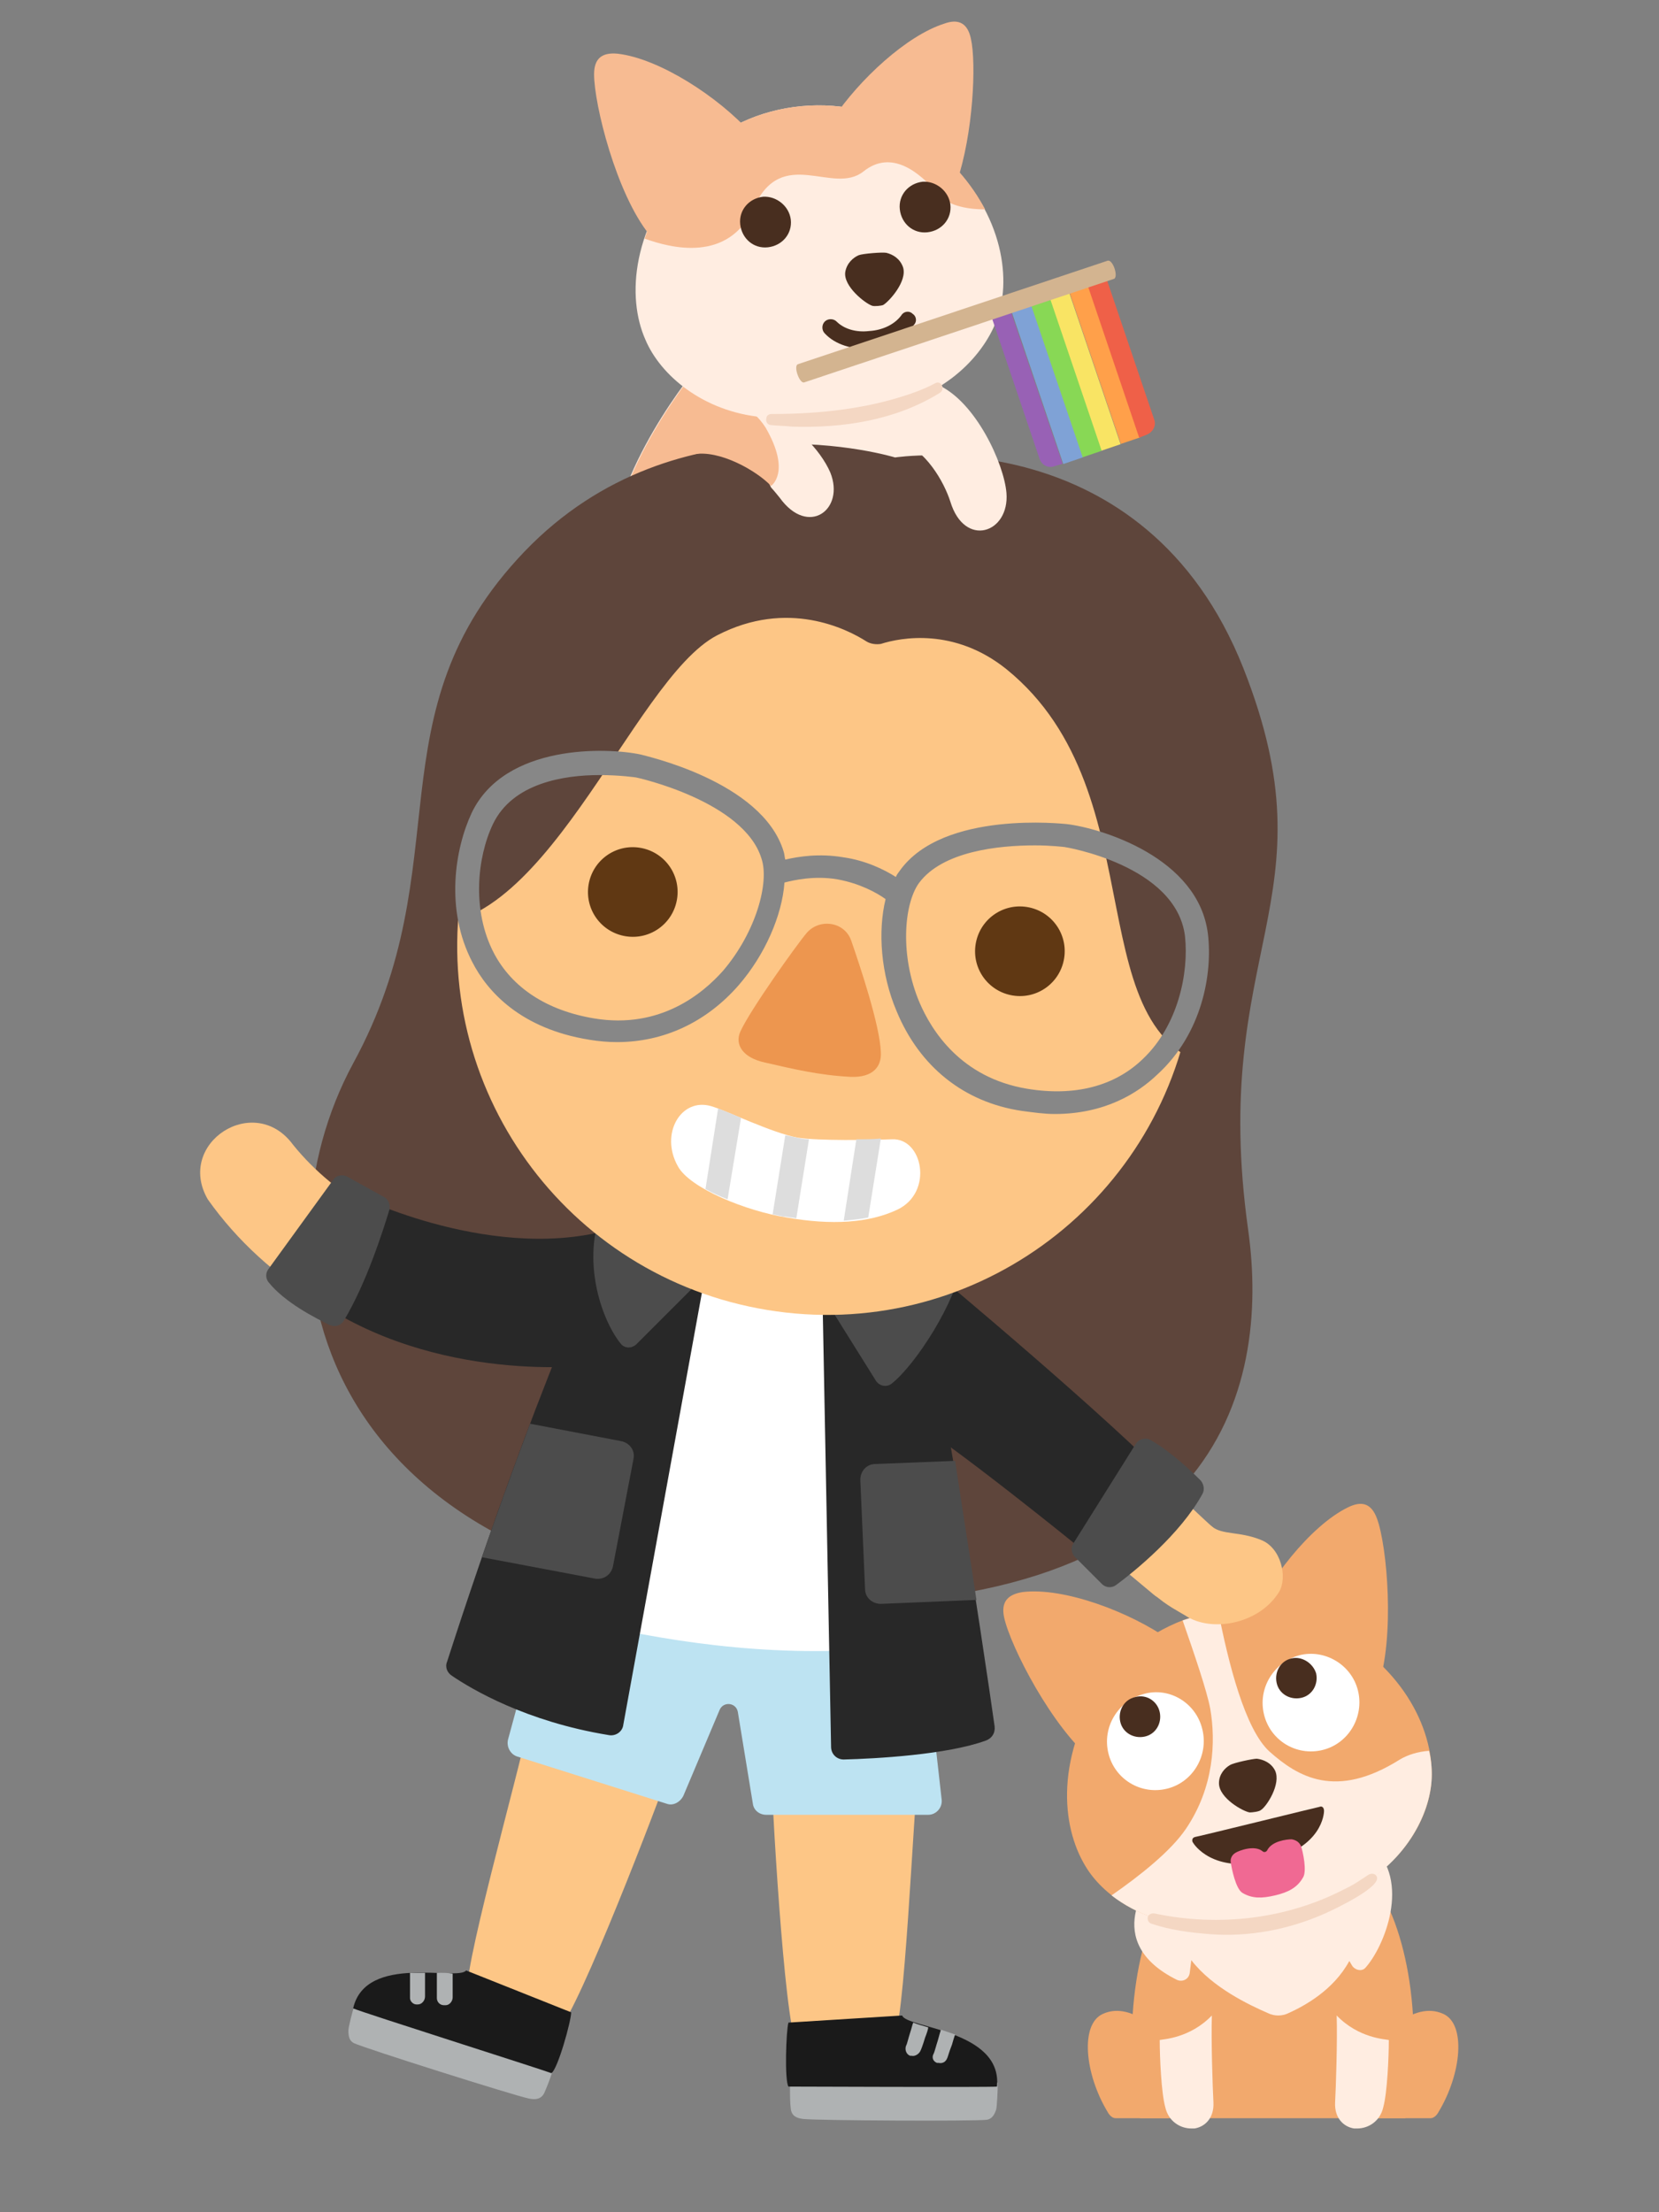 <?xml version="1.0" encoding="utf-8"?>
<!-- Generator: Adobe Illustrator 28.2.0, SVG Export Plug-In . SVG Version: 6.00 Build 0)  -->
<svg version="1.1" id="Sago_Mini_Kids" xmlns="http://www.w3.org/2000/svg" xmlns:xlink="http://www.w3.org/1999/xlink" x="0px"
	 y="0px" viewBox="0 0 210 280" style="enable-background:new 0 0 210 280;" xml:space="preserve">
<rect x="0" y="0" width="210" height="280" fill="#808080" stroke="none"/>
<style type="text/css">
	.st0{display:none;}
	.st1{display:inline;}
	.st2{fill:#B58D66;}
	.st3{fill:#847467;}
	.st4{fill:#1B6289;}
	.st5{fill:#FCBD8D;}
	.st6{fill:#009C74;}
	.st7{fill:url(#neck_00000033333201052495620550000015948181017904144023_);}
	.st8{fill:#603813;}
	.st9{fill:#E89069;}
	.st10{fill:#4D4D4D;}
	.st11{fill:#DBDBDB;}
	.st12{clip-path:url(#SVGID_00000008830734152475839380000005674420863562965633_);fill:#C1C1C1;}
	.st13{fill:#B3B3B3;}
	.st14{clip-path:url(#SVGID_00000002346536142612226370000009354555905015946396_);fill:#CCCCCC;}
	.st15{fill:#A0A0A0;}
	.st16{fill:#821512;}
	.st17{fill:#534741;}
	.st18{fill:#00A99D;}
	.st19{fill:#F7941E;}
	.st20{clip-path:url(#SVGID_00000129907926443375482930000010459049429811121820_);fill:#E5861F;}
	.st21{clip-path:url(#SVGID_00000023254500607085681310000016411495133954771586_);fill:#E5861F;}
	.st22{clip-path:url(#SVGID_00000090980292297070659050000002719133182004018061_);fill:#F7941E;}
	.st23{clip-path:url(#SVGID_00000033350774104090456070000003831492599964892314_);fill:#603813;}
	.st24{clip-path:url(#SVGID_00000087399024386947089060000008235891651856894341_);fill:#603813;}
	
		.st25{clip-path:url(#SVGID_00000006701651073663353640000008323324993161111743_);fill:url(#SVGID_00000031177460641177311680000015476748346561879213_);}
	.st26{clip-path:url(#SVGID_00000170964615190331995950000018320763659037303192_);fill:#FCBD8D;}
	.st27{fill:#FCBF8E;}
	.st28{fill-rule:evenodd;clip-rule:evenodd;fill:#F2A96D;}
	.st29{fill:#FFEDE1;}
	.st30{fill:#482E1F;}
	.st31{fill-rule:evenodd;clip-rule:evenodd;fill:#F06993;}
	.st32{fill-rule:evenodd;clip-rule:evenodd;fill:#482E1F;}
	.st33{fill:#FFFFFF;}
	.st34{fill:#F4D7C3;}
	.st35{fill-rule:evenodd;clip-rule:evenodd;fill:#FFEDE1;}
	.st36{fill-rule:evenodd;clip-rule:evenodd;fill:#F7BB92;}
	.st37{fill:#5E453B;}
	.st38{fill:#FDC686;}
	.st39{fill:#AFB2B3;}
	.st40{fill:#1A1A1A;}
	.st41{fill:#BDE3F2;}
	.st42{fill:#282828;}
	.st43{fill:#4C4C4C;}
	.st44{fill:#DDDDDD;}
	.st45{fill:#ED964F;}
	.st46{fill:#878787;}
	.st47{fill:#F7BB92;}
	.st48{fill:#FFA04A;}
	.st49{fill:#F9E464;}
	.st50{fill:#88D855;}
	.st51{fill:#EF6048;}
	.st52{fill:#7FA2D6;}
	.st53{fill:#9861B5;}
	.st54{fill:#D3B490;}
</style>
<g id="Minsoo">
</g>
<g id="Danielle" class="st0">
	<g class="st1">
		<path id="back_hair_1_" class="st2" d="M143.7,102.1c-2-24.5-17.7-57.9-59.8-57.4c-43.3,0.5-59.5,40.2-61,57.8
			c-0.6,7.4,3.2,17.6,4.3,29.2c1,10.2-12.3,25.7-11.1,34.5c1.3,9.7,3.2,13.5,3.2,16c0,7.3-3.4,19-5.7,21.3c-1,1,0.9,1.3,3,2.7
			c6.5,4.2,10.7,0.7,16.1,0.2c5.5-0.5,8.6,5,17,4s9.5-4.7,12.9-5.2c2-0.3,25.1,6.7,35.7,1.2c4.6-2.4,13,3.3,18.7,3.7
			c5.5,0.3,8.8-3.2,13.7-4.3c4.3-1,10.4,4,20-0.3c2.3-1,2.7-1.2,1.5-2.2c-3-2.3-7.7-4.7-7.5-14.5c0.1-2.7,2.7-14.3,3-24.3
			c0.3-9.6-9.3-20.5-8.2-31.7C140.7,121.7,144.2,108.5,143.7,102.1z"/>
		<g>
			<path class="st3" d="M103.1,259.2c2.5,0.8,6.9,2,9,2.9c2.3,1,3.1,7.1,0.2,7.7c-2.5,0.6-19.4-0.1-20.7-0.5s-2.2-0.9-2.4-2.9
				c-0.2-1.5-0.1-5.9-0.1-6.6C89,259.8,102.4,259,103.1,259.2z"/>
			<path class="st3" d="M63,259.2c-2.5,0.8-6.9,2-9,2.9c-2.3,1-3.1,7.1-0.2,7.7c2.5,0.6,19.4-0.1,20.7-0.5s2.2-0.9,2.4-2.9
				c0.2-1.5,0.1-5.9,0.1-6.6C77.1,259.8,63.7,259,63,259.2z"/>
			<path class="st4" d="M57.2,211.4c0,1.9,3.4,41.3,4.6,47.9c4.4,2,14,0.8,15.5,0.5c1-6.8,2.2-32.2,2.2-32.2l7.8,0.2
				c0,0,0.7,29.8,1.7,32.5c6.3,1.1,13.2,0.6,15.3-0.5c2-10.6,5.1-41.4,5.3-48L57.2,211.4z"/>
		</g>
		<path class="st5" d="M62,178.5c-5.2,2.8-14,7.5-16.8,9.5c-1.8,1.2-2.3,3.3-1.2,5c2.2,3.8,4.2,6.2,6.5,9.2c1.3,1.7,3.5,3.8,4.2,7
			c1,4.2-3.5,6.5-7.2,7.5c-1.9,0.5-6-0.2-5.5-5.2c0.1-1-10.4-14.1-12.5-19.2c-2.5-6-0.2-11.2,3.2-14.2c3-2.5,27-16.2,31-16.5
			C63.3,167.5,62.5,175,62,178.5z"/>
		<path class="st5" d="M104.9,162.1c7,8,17.5,17,21,19.5c2.9,2.1,3.7,1.2,4.5-1.5c1-3.7,2.6-10.7,4.8-13.4
			c3.7-4.5,12.8-5.1,15.8-3.6c2.2,1.1,2.8,6.1,1.3,8.3c-1.8,2.8-6.5,2.7-8,4.7s-0.3,19-13.5,21c-10.9,1.6-19.5-7.5-23.7-12.8
			C106.1,177.4,105.4,166.9,104.9,162.1z"/>
		<path id="shirt_2_" class="st6" d="M83.2,158.9c-3,0-18.6,0.7-23.3,3.4c-0.2,3.2-5.9,47.3-5.9,49.8s0.5,4.2,2.2,4.4
			c3.9,0.6,48.9,0.7,54,0c1.5-0.2,2.2-1,2.2-3.9c0-2.5-6.2-46.6-6.7-50.3C100.6,160.1,86.9,158.9,83.2,158.9z"/>
		
			<linearGradient id="neck_00000039851660929008430130000013098171182986053021_" gradientUnits="userSpaceOnUse" x1="83.091" y1="106.27" x2="83.513" y2="124.415" gradientTransform="matrix(1 0 0 -1 0 282)">
			<stop  offset="0" style="stop-color:#FCBD8D"/>
			<stop  offset="0.264" style="stop-color:#FABB8A"/>
			<stop  offset="0.458" style="stop-color:#F3B381"/>
			<stop  offset="0.63" style="stop-color:#E7A771"/>
			<stop  offset="0.79" style="stop-color:#D7955A"/>
			<stop  offset="0.939" style="stop-color:#C17E3D"/>
			<stop  offset="1" style="stop-color:#B7732F"/>
		</linearGradient>
		<path id="neck_1_" style="fill:url(#neck_00000039851660929008430130000013098171182986053021_);" d="M69.6,160.7
			c0,2.8-1.1,10.6-0.3,13.6c0.6,2.3,1.8,3.6,5.9,4.4c5.3,1.1,11,1.1,15.9,0.4c2.8-0.4,6-1.9,6.2-5c0.3-5-0.3-11.7-0.3-13.9
			L69.6,160.7z"/>
		<g id="head_1_">
			<path class="st5" d="M131.4,114.4c-0.5,28.7-21.5,48.1-48.1,48.1c-26.5,0-48.1-21.5-48.1-48.1C35.2,87.8,52,57,85.2,57
				C119.1,57,131.9,83.5,131.4,114.4z"/>
			<path class="st8" d="M83,142.3c-4.2,0-8.3-1.5-11.3-4.5c-0.7-0.7-0.7-1.9,0-2.6c0.7-0.7,1.9-0.7,2.6,0c4.4,4.4,12.5,4.5,17.9,0.2
				c0.8-0.6,1.9-0.5,2.5,0.3s0.5,1.9-0.3,2.5C91.1,141,87,142.3,83,142.3z"/>
			<path class="st9" d="M80.5,114.8c1-2,4.4-2.2,5.4,0.1c1.1,2.5,3.7,8.4,4.2,11.5c0.3,1.6-0.3,3.1-2.6,3.4c-3.2,0.4-5.9,0.1-8.8,0
				c-2.4-0.1-3.4-1.5-3.1-3.1C76.3,124.1,79.8,116.3,80.5,114.8z"/>
			<g>
				<circle class="st8" cx="105" cy="107.6" r="5.8"/>
				<circle class="st8" cx="62.2" cy="107.6" r="5.8"/>
			</g>
		</g>
		<g>
			<path class="st10" d="M106,120.7c-0.1,0-0.2,0-0.2,0c-12.8,0-14.8-1.7-15.5-2.2c-4.4-3.6-4.9-15.9-4-21.8l5.4,0.9
				c-1,6.3,0.3,15,2,16.6c3,1.3,21,1.4,24.6,0.1c1.3-1.9,2.2-11.9,1.1-15.6l5.3-1.6c1.2,4.2,1.2,19.2-3.5,21.9
				C118.5,120.5,109.8,120.7,106,120.7z M118.2,114.4L118.2,114.4L118.2,114.4z"/>
			<path class="st10" d="M59.8,120.7c-3.9,0-12.5-0.2-15.2-1.7c-4.7-2.7-4.7-17.7-3.5-21.9l5.3,1.6c-1.1,3.8-0.2,13.7,1.1,15.7
				c3.4,1.3,21.6,1.2,24.6-0.1c1.7-1.7,3-10.3,2-16.6l5.4-0.9c0.9,5.9,0.4,18.2-4,21.8c-0.7,0.5-2.6,2.2-15.5,2.2
				C60,120.7,59.9,120.7,59.8,120.7z M47.6,114.4L47.6,114.4L47.6,114.4z"/>
			<path class="st10" d="M126,100.1H39c-1.6,0-2.8-1.3-2.8-2.8s1.3-2.8,2.8-2.8h87c1.6,0,2.8,1.3,2.8,2.8S127.6,100.1,126,100.1z"/>
		</g>
		<path id="hair_front_2_" class="st2" d="M31.8,103.5c8.2-2,21.7-10.2,34.2-20.7c1.4-1.2,2.3,8.3,4,8c2.9-0.6,14-3.1,18.7-8
			c1.4-1.4-2,7.5,0,7.3c7.1-0.4,19.3-8.5,22-11.3c6.6,17.2,20.4,20.9,21.1,38.2c5.7-18.3-4-62.2-33.1-64.4
			C69.5,50.4,31.8,68.2,31.8,103.5z"/>
		<g>
			<g>
				<g>
					<path id="SVGID_1_" class="st11" d="M158.1,120.5c0.6-2.1,2.1-3.9,4.8-3.9c3.6,0,29.3,2.1,31.7,2.7s2.4,1.5,1.8,3.9
						c-1.2,4.8-12,38.6-12,38.6l-37.1-3C147.3,158.8,157.5,122.6,158.1,120.5z"/>
				</g>
				<g>
					<defs>
						<path id="SVGID_00000014621241844080771200000002700080284085374125_" d="M158.1,120.5c0.6-2.1,2.1-3.9,4.8-3.9
							c3.6,0,29.3,2.1,31.7,2.7s2.4,1.5,1.8,3.9c-1.2,4.8-12,38.6-12,38.6l-37.1-3C147.3,158.8,157.5,122.6,158.1,120.5z"/>
					</defs>
					<clipPath id="SVGID_00000006692515706517993130000010710114771676320168_">
						<use xlink:href="#SVGID_00000014621241844080771200000002700080284085374125_"  style="overflow:visible;"/>
					</clipPath>
					<polygon style="clip-path:url(#SVGID_00000006692515706517993130000010710114771676320168_);fill:#C1C1C1;" points="
						153.4,112.1 165,112.5 150.7,160.6 139.8,160.5 					"/>
				</g>
			</g>
			<g>
				<g>
					<path id="SVGID_3_" class="st13" d="M119.8,157.6c-0.1-2,0.6-3,3.3-3c2.8,0,55.4,2.7,58.7,2.7c2.7,0,3.9,0.3,3.9,2.1
						s-0.2,2-0.2,3.1c0,2.4-1.8,2.7-3.9,2.7c-5.2,0-56.7-2.4-58.7-2.4s-3-0.6-3-2.7C119.8,158.5,119.8,159.2,119.8,157.6z"/>
				</g>
				<g>
					<defs>
						<path id="SVGID_00000013901886521660093690000012170970986289664441_" d="M119.8,157.6c-0.1-2,0.6-3,3.3-3
							c2.8,0,55.4,2.7,58.7,2.7c2.7,0,3.9,0.3,3.9,2.1s-0.2,2-0.2,3.1c0,2.4-1.8,2.7-3.9,2.7c-5.2,0-56.7-2.4-58.7-2.4s-3-0.6-3-2.7
							C119.8,158.5,119.8,159.2,119.8,157.6z"/>
					</defs>
					<clipPath id="SVGID_00000001657068232555979430000007175883431950725558_">
						<use xlink:href="#SVGID_00000013901886521660093690000012170970986289664441_"  style="overflow:visible;"/>
					</clipPath>
					<polygon style="clip-path:url(#SVGID_00000001657068232555979430000007175883431950725558_);fill:#CCCCCC;" points="
						188.7,168.8 147.7,167.6 148.2,153.4 188.9,154.9 					"/>
				</g>
			</g>
			<path class="st13" d="M177.3,136.1c2.1-1.6,4-1.1,4.6-0.4c-2.5,1.9-3.1,4.4-0.9,4.9c0.6,2.1-2.9,4.7-3.5,4.7s-2.2-1.1-2.5-1.2
				c-0.7-0.2-1.3,1.1-2.2,0.9c-1.9-0.5-4-5.9,0-9.8C173.9,133.9,176.6,134.2,177.3,136.1z M177.4,134.5c2.4-0.4,4-2,4.1-3.9
				C179.7,130.3,177.6,132.3,177.4,134.5z"/>
			<circle class="st15" cx="162.7" cy="160.6" r="1.8"/>
			<circle class="st15" cx="156.7" cy="160.3" r="1.8"/>
		</g>
	</g>
</g>
<g id="Vanessa" class="st0">
	<g class="st1">
		<path class="st16" d="M56.8,64c4.5-7.3,18.4-23.4,47.1-23.2c28.5,0.2,40.3,17.4,44.2,24.4c15.9,28.3,11.4,65.5,7.5,88.4
			c-3.2,19,1.4,41.8,6.3,46.9c2,2.1,1.7,1.8-0.2,2.2c-5.6,1-47.1-6.3-58.7-17.4c-11.1,10.4-56.3,14.5-60.4,13.8
			c-2-0.4-5.1-0.7-2.9-2.9c7.7-7.7,15.5-24.9,10.9-46.4C45.8,127.6,39.9,91.3,56.8,64"/>
		<path class="st5" d="M126.1,226.9c-0.5,1.9-5.1,33.8-5.1,33.8l-12.8,1.9l-0.7-35.5L126.1,226.9z"/>
		<path class="st17" d="M121.2,259.2c2.5,0.8,6.9,2,9,2.9c2.3,1,3.1,7.1,0.2,7.7c-2.5,0.6-18.4-0.1-19.7-0.5s-2.2-0.9-2.4-2.9
			c-0.2-1.5-0.1-5.3-0.1-6.1C108.2,260.4,120.5,259,121.2,259.2"/>
		<path class="st5" d="M83.1,226.9c0.5,1.9,5.1,33.8,5.1,33.8l12.8,1.9l0.7-35.5L83.1,226.9z"/>
		<path class="st17" d="M88,259.2c-2.5,0.8-6.9,2-9,2.9c-2.3,1-3.1,7.1-0.2,7.7c2.5,0.6,18.4-0.1,19.7-0.5c1.3-0.4,2.2-0.9,2.4-2.9
			c0.2-1.5,0.1-5.3,0.1-6.1C101.1,260.4,88.7,259,88,259.2"/>
		<path class="st18" d="M86.3,141.8c-0.4,2-19.9,75.8-22.1,83.4c-0.9,3.1,0.4,3.9,2.5,4c6.2,0.4,69.1,1.1,72.9,1.1
			c2.5,0,4.4-0.4,3.6-3.6c-2.2-8.7-22.5-84.1-22.5-84.1L86.3,141.8z"/>
		<path class="st19" d="M83.6,179.3c-8,2.7-20.1,18.5-19.4,29.4c0.4,5.7,4.5,10.3,5.6,15c1.1,4.5-0.2,12.1-6.7,11.2
			c-6.7-0.9-6.8-7.2-5.1-11.8s0.2-5.8-1.6-6.9c-1.4-0.9-6.8-1.1-8.7,5.4c-1.8,6.2-1.2,20.2,13.6,22.5C78,246.6,79.6,228,76.9,220
			c3.3,1.6,5.4,3,6.8,3.4c2.1,0.6,3.4-1.6,1.8-3c-0.9-0.8-3.6-2.7-5.6-4.9c2.9,1.3,6.9,2.2,8,2.5c1.3,0.4,2.5-1.7,1.1-2.9
			s-5.7-4.2-8.3-5.6c0.4-1.8,1.1-4,1.9-5.9c3.1,1.4,6,2.6,6.9,2.7c1.8,0.2,3.1-1.9,1.6-2.9s-4.4-3.6-6.3-5.8c2.8,1.1,7.9,3,9.1,2.7
			c1.2-0.2,1.8-4.2,1.1-4.7C94.1,195.2,85.2,181.9,83.6,179.3"/>
		<g>
			<g>
				<g>
					<defs>
						<path id="SVGID_00000021837369416187259480000007017469146957822397_" d="M64.2,225.2c-0.9,3.1,0.4,3.9,2.5,4
							c6.2,0.4,69.1,1.1,72.9,1.1c2.5,0,4.4-0.4,3.6-3.6c-2.2-8.7-22.5-84.1-22.5-84.1l-34.4-0.7C85.9,143.8,66.3,217.6,64.2,225.2"
							/>
					</defs>
					<clipPath id="SVGID_00000044861725941137333220000003362475563702263459_">
						<use xlink:href="#SVGID_00000021837369416187259480000007017469146957822397_"  style="overflow:visible;"/>
					</clipPath>
					<path style="clip-path:url(#SVGID_00000044861725941137333220000003362475563702263459_);fill:#E5861F;" d="M95,163.6
						c1.3-1.8,7.2-10.3,8.7-10.3c1.4,0,4.7,9.4,5.4,11.8L95,163.6z"/>
				</g>
			</g>
			<g>
				<g>
					<defs>
						<path id="SVGID_00000010282550831440185950000006278753946603697818_" d="M64.2,225.2c-0.9,3.1,0.4,3.9,2.5,4
							c6.2,0.4,69.1,1.1,72.9,1.1c2.5,0,4.4-0.4,3.6-3.6c-2.2-8.7-22.5-84.1-22.5-84.1l-34.4-0.7C85.9,143.8,66.3,217.6,64.2,225.2"
							/>
					</defs>
					<clipPath id="SVGID_00000047766313335829587460000012532602927687018926_">
						<use xlink:href="#SVGID_00000010282550831440185950000006278753946603697818_"  style="overflow:visible;"/>
					</clipPath>
					<path style="clip-path:url(#SVGID_00000047766313335829587460000012532602927687018926_);fill:#E5861F;" d="M112.3,167.1
						c2.2,0.4,12.4,2.3,13,3.6s-6.6,8.2-8.5,9.8L112.3,167.1z"/>
				</g>
			</g>
			<g>
				<g>
					<defs>
						<path id="SVGID_00000104696483291450221960000002851948264163687561_" d="M64.2,225.2c-0.9,3.1,0.4,3.9,2.5,4
							c6.2,0.4,69.1,1.1,72.9,1.1c2.5,0,4.4-0.4,3.6-3.6c-2.2-8.7-22.5-84.1-22.5-84.1l-34.4-0.7C85.9,143.8,66.3,217.6,64.2,225.2"
							/>
					</defs>
					<clipPath id="SVGID_00000062166648199880113340000013340183359643658922_">
						<use xlink:href="#SVGID_00000104696483291450221960000002851948264163687561_"  style="overflow:visible;"/>
					</clipPath>
					<path style="clip-path:url(#SVGID_00000062166648199880113340000013340183359643658922_);fill:#F7941E;" d="M115.5,185.6
						c-4.6,6.3-14.3,7-21.7,1.7c-7.3-5.4-9.6-14.9-5-21.2s14.3-7,21.7-1.7C117.9,169.9,120.2,179.3,115.5,185.6"/>
				</g>
			</g>
			<g>
				<g>
					<defs>
						<path id="SVGID_00000026874916928231010020000018264386149951921536_" d="M64.2,225.2c-0.9,3.1,0.4,3.9,2.5,4
							c6.2,0.4,69.1,1.1,72.9,1.1c2.5,0,4.4-0.4,3.6-3.6c-2.2-8.7-22.5-84.1-22.5-84.1l-34.4-0.7C85.9,143.8,66.3,217.6,64.2,225.2"
							/>
					</defs>
					<clipPath id="SVGID_00000180333267649487865640000009139899146265550492_">
						<use xlink:href="#SVGID_00000026874916928231010020000018264386149951921536_"  style="overflow:visible;"/>
					</clipPath>
					<path style="clip-path:url(#SVGID_00000180333267649487865640000009139899146265550492_);fill:#603813;" d="M111.7,180.4
						c0,1.3-1,2.3-2.3,2.3s-2.3-1-2.3-2.3s1-2.3,2.3-2.3S111.7,179.2,111.7,180.4"/>
				</g>
			</g>
			<g>
				<g>
					<defs>
						<path id="SVGID_00000034056194293495059470000017263920679196958126_" d="M64.2,225.2c-0.9,3.1,0.4,3.9,2.5,4
							c6.2,0.4,69.1,1.1,72.9,1.1c2.5,0,4.4-0.4,3.6-3.6c-2.2-8.7-22.5-84.1-22.5-84.1l-34.4-0.7C85.9,143.8,66.3,217.6,64.2,225.2"
							/>
					</defs>
					<clipPath id="SVGID_00000011721844379434256920000012649836830849931142_">
						<use xlink:href="#SVGID_00000034056194293495059470000017263920679196958126_"  style="overflow:visible;"/>
					</clipPath>
					<path style="clip-path:url(#SVGID_00000011721844379434256920000012649836830849931142_);fill:#603813;" d="M100.5,172.6
						c0,1.3-1,2.3-2.3,2.3s-2.3-1-2.3-2.3s1-2.3,2.3-2.3S100.5,171.4,100.5,172.6"/>
				</g>
			</g>
		</g>
		<g>
			<g>
				<g>
					<defs>
						<path id="SVGID_00000070083555222888393180000010087046138749865637_" d="M76.8,178.1c4.2,8.4,14.5,20.4,26.3,21.4
							c7.9,0.7,8.5-5.6,2.9-8c-15.1-6.3-22-26.2-23.7-34.5C80.8,163.1,78.8,170.4,76.8,178.1"/>
					</defs>
					<clipPath id="SVGID_00000037687206973155302480000016378065478695894428_">
						<use xlink:href="#SVGID_00000070083555222888393180000010087046138749865637_"  style="overflow:visible;"/>
					</clipPath>
					
						<linearGradient id="SVGID_00000059305214405352273480000013044845092091989405_" gradientUnits="userSpaceOnUse" x1="-2394.645" y1="961.925" x2="-2393.644" y2="961.925" gradientTransform="matrix(20.783 22.233 22.233 -20.783 28470.047 73406.266)">
						<stop  offset="0" style="stop-color:#FCBD8D"/>
						<stop  offset="0.268" style="stop-color:#FABB8A"/>
						<stop  offset="0.466" style="stop-color:#F5B481"/>
						<stop  offset="0.641" style="stop-color:#EBA971"/>
						<stop  offset="0.803" style="stop-color:#DE985A"/>
						<stop  offset="0.955" style="stop-color:#CD833D"/>
						<stop  offset="1" style="stop-color:#C77C33"/>
					</linearGradient>
					
						<polygon style="clip-path:url(#SVGID_00000037687206973155302480000016378065478695894428_);fill:url(#SVGID_00000059305214405352273480000013044845092091989405_);" points="
						95.4,139.6 133.2,180 93,217.5 55.3,177.1 					"/>
				</g>
			</g>
		</g>
		<g>
			<g>
				<g>
					<defs>
						<path id="SVGID_00000070812246118541051240000016619939875797957039_" d="M64.2,225.2c-0.9,3.1,0.4,3.9,2.5,4
							c6.2,0.4,69.1,1.1,72.9,1.1c2.5,0,4.4-0.4,3.6-3.6c-2.2-8.7-22.5-84.1-22.5-84.1l-34.4-0.7C85.9,143.8,66.3,217.6,64.2,225.2"
							/>
					</defs>
					<clipPath id="SVGID_00000169553393306419923470000012579429298343024575_">
						<use xlink:href="#SVGID_00000070812246118541051240000016619939875797957039_"  style="overflow:visible;"/>
					</clipPath>
					<path style="clip-path:url(#SVGID_00000169553393306419923470000012579429298343024575_);fill:#FCBD8D;" d="M127.8,160.9
						c-1.1,5.1-12.7,28.8-31,33.2c-3.5,0.8-5.1,4.5-4,7.5c0.9,2.5,4,4.6,7.6,4c14.4-2.3,29.4-17.9,32.3-24.3
						C132.3,173.9,127.8,160.9,127.8,160.9"/>
				</g>
			</g>
		</g>
		<path class="st5" d="M149.8,106.8c0,24.7-20,44.7-44.7,44.7s-44.7-20-44.7-44.7s20-44.7,44.7-44.7S149.8,82.1,149.8,106.8"/>
		<path class="st8" d="M105,134.8c-5.4,0-11-1.9-14.9-5.7c-0.7-0.7-0.7-1.8,0-2.6c0.7-0.7,1.8-0.7,2.6,0c6,5.8,17.2,6.3,23,0.9
			c0.7-0.7,1.9-0.6,2.6,0.1c0.7,0.7,0.6,1.9-0.1,2.6C114.7,133.3,109.9,134.8,105,134.8"/>
		<path class="st9" d="M101.9,102.1c1.1-3,4.9-3.4,6.2,0c1.2,3.3,2.9,11.7,3.4,16.5c0.3,2.5-0.1,4.5-2.3,4.8c-2.4,0.3-5.6,0.2-8.3,0
			c-2.3-0.2-3.4-1.9-3.1-4.4C98.3,115,100.8,105,101.9,102.1"/>
		<path class="st8" d="M127.4,101.2c0,3.2-2.6,5.8-5.8,5.8c-3.2,0-5.8-2.6-5.8-5.8s2.6-5.8,5.8-5.8C124.8,95.4,127.4,98,127.4,101.2
			"/>
		<path class="st8" d="M93.5,101.2c0,3.2-2.6,5.8-5.8,5.8c-3.2,0-5.8-2.6-5.8-5.8s2.6-5.8,5.8-5.8C90.9,95.4,93.5,98,93.5,101.2"/>
		<path class="st16" d="M124.7,58.9c-5.8,8.9-21.3,14.7-27.3,16.4c-6,1.7-15.9,2.7-22.7,5.8c-7.9,3.7-14,10.4-18.4,16
			C64,61.1,97.4,50,124.7,58.9"/>
		<path class="st27" d="M116.7,69.9c-0.5,0-1-0.3-1.2-0.7c-0.4-0.7-0.2-1.6,0.5-2c5.9-3.5,11.6-12.2,12.4-15c0.2-0.8,1-1.2,1.8-1
			s1.2,1,1,1.8c-1.1,3.6-7.5,12.9-13.7,16.6C117.2,69.8,117,69.9,116.7,69.9"/>
	</g>
</g>
<g id="Mia_Nguyen_00000119817170901059149960000001375761684220052616_">
	<g id="corgi_2_00000168803552613571079440000009033722886368181930_">
		<g id="body_00000093177448808666851420000012486662902085676218_">
			<g id="body_00000073718056306969314950000013954694420278118290_">
				<path id="leg_2_00000108310883110928821460000000918042964641915275_" class="st28" d="M174.4,268.1c0-3.5,0-8.1,0-8.8
					c0-1.2,4.4-6.2,8.3-4.4c2.9,1.3,2.3,7.6-0.6,12.4c-0.2,0.4-0.6,0.8-1,0.8C180.8,268.1,176,268.1,174.4,268.1z"/>
				<path id="leg_1_00000106830195640783866180000005677228586548372109_" class="st28" d="M147.9,268.1c0-3.5,0-8.1,0-8.8
					c0-1.2-4.4-6.2-8.3-4.4c-2.9,1.3-2.3,7.6,0.6,12.4c0.2,0.4,0.6,0.8,1,0.8C141.5,268.1,146.3,268.1,147.9,268.1z"/>
				<path class="st28" d="M173.6,237.8h-25c-4.5,5.8-6.8,18.8-4.3,30.3c1.3,0,32.3,0,33.6,0C180.4,256.6,178.2,243.6,173.6,237.8z"
					/>
			</g>
			<g id="arms_00000036958967159747436590000015263389589771322523_">
				<path class="st29" d="M153.4,255.1c-2.8,2.9-6.2,3-6.6,3.1c0,2.2,0.2,6.7,0.7,8.5c0.4,1.8,1.9,2.7,3.3,2.7c0.1,0,0.3,0,0.4,0
					c1.3-0.2,2.5-1.3,2.4-3.3C153.5,264.3,153.3,258.3,153.4,255.1z"/>
				<path class="st29" d="M169.2,255.1c2.8,2.9,6.2,3,6.6,3.1c0,2.2-0.2,6.7-0.7,8.5c-0.4,1.8-1.9,2.7-3.3,2.7c-0.1,0-0.3,0-0.4,0
					c-1.3-0.2-2.5-1.3-2.4-3.3C169.1,264.3,169.3,258.3,169.2,255.1z"/>
			</g>
			<path id="tuft_00000007400628822791478910000004149193242373409930_" class="st29" d="M145.8,237.8c0,0-6.7,7.9,3.2,12.8
				c0.7,0.3,1.5-0.1,1.6-0.9l0.2-1.6c2.7,3.5,7.4,5.7,9.7,6.7c0.8,0.4,1.8,0.4,2.6,0c2-0.9,5.7-2.9,7.7-6.6l0.3,0.5
				c0.3,0.6,1.2,0.9,1.7,0.4c2.4-2.6,5.9-11.1,0.8-15.5C164.6,225.6,145.8,237.8,145.8,237.8z"/>
		</g>
		<g id="head_00000091732675476823528430000002721172241184801191_">
			<g id="head_00000074402979532470565710000012231657021055891631_">
				<g id="ears_00000070096913574520586070000014512734736032534664_">
					<path id="ear_00000059269400421146780240000002674965703000833440_" class="st28" d="M174.4,213.6c2.2-6.3,1.2-17.9-0.1-21.4
						c-0.7-1.9-1.9-2.3-3.7-1.4c-4.7,2.3-10.2,9.3-12.6,15C160.9,207.4,171.1,212.3,174.4,213.6z"/>
					<path id="ear_00000004510870433999840340000001644947799832197515_" class="st28" d="M138.4,222.9
						c-5.2-4.2-10.5-14.5-11.3-18.2c-0.4-1.9,0.4-2.9,2.4-3.2c5.2-0.6,13.5,2.5,18.6,6.1C146.6,210.5,140.5,220,138.4,222.9z"/>
				</g>
				<path id="head_00000096056200961845979710000012308063557593223351_" class="st28" d="M167.9,205.8c-9.3-4.8-22.1-1.8-27.9,6.8
					c-6.5,9.6-5.7,18.5-2.6,23.6c2.5,4.2,8.5,7.9,16,7.5c6-0.3,10.8-1.3,17.1-4.2c6.8-3.1,10.4-9.2,10.7-14.1
					C181.6,219.6,178.2,211.1,167.9,205.8z"/>
				<path class="st29" d="M181.2,225.5c0.1-1.2,0-2.6-0.3-3.9c-1.4,0.1-2.7,0.5-3.7,1.1c-8.1,5.1-12.9,2.2-16.5-1
					c-3.1-2.8-5.2-11.2-6.5-17.8c-1.5,0.3-3,0.7-4.5,1.2c1.5,4.3,3.1,9,3.5,11.2c0.7,4.1,0.5,9.9-3.1,15.2c-1.9,2.8-5.8,5.9-9.4,8.4
					c3.1,2.4,7.5,4.1,12.7,3.9c6-0.3,10.8-1.3,17.1-4.2C177.3,236.4,180.8,230.4,181.2,225.5z"/>
			</g>
			<g id="face_00000018229442342644561650000006676011009122617776_">
				<g id="PANT_00000003789722410882725630000011211796451391864508_">
					<g id="pant_00000160182754243923309950000012201525450538252420_">
						<path class="st30" d="M167.6,229.2c0-0.2-0.1-0.7-0.6-0.5c-0.1,0-15.5,3.8-15.7,3.8c-0.5,0.1-0.4,0.6-0.3,0.7
							c0.1,0.2,2.5,4,9.4,2.3C167.4,233.9,167.6,229.5,167.6,229.2z"/>
						<path class="st31" d="M164.7,233.7c-0.2-0.5-0.6-0.8-1.2-0.9c-0.6,0-2.5,0.2-3.1,1.4c-0.1,0.2-0.4,0.3-0.6,0.1
							c-1-0.8-2.9-0.1-3.4,0.2c-0.5,0.3-0.7,0.8-0.6,1.3c0.1,0.6,0.6,3.3,1.5,3.8c1.2,0.7,2.4,0.7,4.1,0.3c1.7-0.4,2.8-1,3.5-2.2
							C165.5,236.9,164.9,234.3,164.7,233.7z"/>
					</g>
					<path id="nose_00000131346966489069348830000000333022215266294173_" class="st32" d="M161.4,224.1c-0.5-1-1.5-1.4-2.3-1.5
						c-0.5,0-2.9,0.5-3.4,0.8c-0.7,0.4-1.4,1.2-1.4,2.3c0,1.9,3.1,3.6,3.9,3.7c0.3,0,1.2-0.1,1.4-0.3
						C160.3,228.7,162.2,225.8,161.4,224.1z"/>
				</g>
				<g id="eyes_BIG_00000065061105395132008760000017419533463360957877_">
					<g>
						<path class="st33" d="M171.9,214c0.8,3.3-1.2,6.7-4.5,7.5c-3.3,0.8-6.6-1.2-7.4-4.5c-0.8-3.3,1.2-6.6,4.5-7.5
							C167.7,208.7,171.1,210.7,171.9,214z"/>
						<path class="st30" d="M166.6,211.8c0.3,1.4-0.5,2.8-1.9,3.1c-1.4,0.3-2.8-0.5-3.1-1.9c-0.3-1.4,0.5-2.8,1.9-3.1
							C164.8,209.6,166.2,210.5,166.6,211.8z"/>
					</g>
					<g>
						<path class="st33" d="M152.2,218.9c0.8,3.3-1.2,6.7-4.5,7.5c-3.3,0.8-6.6-1.2-7.4-4.5c-0.8-3.3,1.2-6.6,4.5-7.5
							C148,213.5,151.4,215.5,152.2,218.9z"/>
						<path class="st30" d="M146.8,216.7c0.3,1.4-0.5,2.8-1.9,3.1c-1.4,0.3-2.8-0.5-3.1-1.9c-0.3-1.4,0.5-2.8,1.9-3.1
							C145.1,214.4,146.5,215.3,146.8,216.7z"/>
					</g>
				</g>
			</g>
			<g>
				<path class="st34" d="M146.2,242.2c8.1,1.7,16.7,0.7,24-3.1c1.1-0.5,2.1-1.2,3-1.8c0.3-0.2,0.8-0.2,1,0.1
					c1.1,1.3-5.6,4.4-6.5,4.8c-4.5,2-9.6,3-14.6,2.6c-2.5-0.2-4.9-0.5-7.3-1.3c-0.4-0.1-0.6-0.5-0.5-0.9
					C145.4,242.3,145.8,242.1,146.2,242.2L146.2,242.2z"/>
			</g>
		</g>
	</g>
	<g id="corgi_1_body_00000124158618009217507620000008586959555533832347_">
		<path id="body_00000168839677791011027050000010920590811248586907_" class="st35" d="M118.1,47.3H87.6
			c-4.5,5.8-12.8,18.6-10.3,30.1c1.3,0,46.9,0.9,48.2,0.9C128,66.8,122.6,53.1,118.1,47.3z"/>
		<path class="st36" d="M94.6,47.3h-6.9c-4.5,5.8-12.8,18.6-10.3,30.1c0.4,0,5.9,0.1,12.9,0.2L94.6,47.3z"/>
	</g>
	<path id="hair_back_00000109714231224915539200000007176343404961918119_" class="st37" d="M158,155.7c-5-35.6,11-41.7-0.6-71.1
		c-12.5-31.6-44.1-26.7-44.1-26.7s-27.4-8.4-46.9,11.9c-19.7,20.6-7.9,39.5-21.7,64.8c-13.3,24.6-5.1,64.6,52.8,68.4
		C154.3,205.2,160.8,175.8,158,155.7z"/>
	<g id="body_00000117673853875219249270000014081348744416825991_">
		<g id="legs_00000062883929302098262330000008441795943727957896_">
			<g>
				<path class="st38" d="M116.3,223.5c-0.7,5.4-1.8,34.2-3.3,34.6c-4,1-7.9,1.9-11.9,1c-1.6-0.4-3.2-27.6-3.5-35.3L116.3,223.5z"/>
				<g>
					<path class="st39" d="M126.3,263.6c0,1-0.1,3-0.2,3.4c-0.2,0.6-0.5,1.2-1.2,1.3c-1.6,0.2-21.3,0.1-23.2-0.1
						c-0.9-0.1-1.5-0.4-1.6-1.3c-0.1-0.8-0.1-1.5-0.1-3.1L126.3,263.6z"/>
					<path class="st40" d="M114.2,255.1L99.8,256c-0.3,1.1-0.5,7.3,0,8.1c1.4,0,25.3,0.1,26.4,0
						C126.9,256.9,114.7,256.7,114.2,255.1z"/>
					<path class="st39" d="M117.1,257.9c-0.3,1-0.5,1.5-0.6,1.7c-0.2,0.4-0.7,0.7-1.1,0.6c-0.1,0-0.1,0-0.2,0
						c-0.5-0.2-0.7-0.8-0.5-1.3c0.1-0.1,0.3-1,0.5-1.6c0.2-0.6,0.3-1.1,0.4-1.3c0.5,0.2,1.2,0.4,1.9,0.6
						C117.5,256.8,117.3,257.4,117.1,257.9z M118.6,261.1c0,0,0.1,0,0.2,0c0.5,0.1,0.9-0.1,1.1-0.6c0.1-0.2,0.2-0.7,0.6-1.7
						c0.1-0.4,0.3-1,0.4-1.3c-0.6-0.2-1.2-0.4-1.8-0.6c-0.1,0.3-0.2,0.7-0.4,1.4c-0.2,0.6-0.4,1.4-0.5,1.6
						C117.9,260.4,118.1,260.9,118.6,261.1z"/>
				</g>
			</g>
			<g>
				<path class="st38" d="M66.8,218.6c-1,5.3-8.9,33.1-7.5,33.9c3.5,2.2,6.9,4.3,11,4.7c1.7,0.2,11.6-25.3,14.2-32.5L66.8,218.6z"/>
				<g id="shoe_00000165236710765621397490000009069990003476916619_">
					<path class="st39" d="M44.9,253.7c-0.3,0.9-0.8,2.9-0.8,3.3c0,0.7,0.1,1.3,0.7,1.6c1.5,0.7,20.2,6.6,22.1,7
						c0.9,0.2,1.6,0.1,2-0.7c0.3-0.7,0.6-1.4,1.1-2.9L44.9,253.7z"/>
					<path class="st40" d="M59,249.4c-1,1.4-12.7-2.2-14.3,4.8c1.1,0.5,23.8,7.7,25.1,8.2c0.8-0.5,2.5-6.6,2.5-7.7L59,249.4z"/>
					<path class="st39" d="M51.9,252.9c0-0.2,0-0.7,0-1.8c0-0.5,0-1.1,0-1.4c0.7,0,1.3,0,1.9,0c0,0.3,0,0.7,0,1.4c0,0.6,0,1.5,0,1.6
						c0,0.5-0.4,1-0.9,1c-0.1,0-0.1,0-0.2,0C52.3,253.7,51.9,253.3,51.9,252.9z M55.3,249.7c0,0.3,0,1,0,1.4c0,1.1,0,1.6,0,1.8
						c0,0.5,0.4,0.9,0.9,0.9c0.1,0,0.1,0,0.2,0c0.5,0,0.9-0.5,0.9-1c0-0.2,0-1,0-1.6c0-0.7,0-1.1,0-1.4
						C56.7,249.7,56.1,249.7,55.3,249.7z"/>
				</g>
			</g>
		</g>
		<path id="shorts_00000150093389940505193270000004375354396185300867_" class="st41" d="M70.2,198.5l-5.9,21.7
			c-0.2,0.9,0.3,1.8,1.1,2.1l19,6c0.8,0.3,1.7-0.2,2.1-1l4.6-10.9c0.5-1.1,2.1-0.9,2.3,0.3l1.9,11.6c0.1,0.8,0.8,1.4,1.7,1.4h20.5
			c1,0,1.8-0.9,1.7-1.9l-2.9-25.8L70.2,198.5z"/>
		<g id="torso_00000157293457677625864300000006288841557712233129_">
			<path id="shirt_00000038414697870171142410000018381844968404408719_" class="st33" d="M78.6,154.8l-16.2,47.1
				c0,0,31.2,11.6,59.4,5.1l-6.8-52.3H78.6z"/>
			<g id="arms_00000027572961385220968270000016657239803401196684_">
				<g>
					<path class="st38" d="M37.1,144.9c5.5,6.8,13.8,11.2,22.4,12.6c1.4,0.1,2.9,0.3,4.2,0.5c0.9,0,3.4,0,4.3,0
						c1-0.1,3.4-0.3,4.3-0.4c2.2-0.3,4.4-0.8,6.6-1.2c9.8-1.3,12.2,12.7,2.4,14.8c-2.5,0.3-5,0.8-7.6,1c-1.3,0.1-4.4,0.2-5.6,0.2
						c-3-0.1-6.6-0.3-9.5-0.9c-12.7-2.1-24.8-9.1-32.3-19.7C22.2,144.7,32.2,138.2,37.1,144.9L37.1,144.9z"/>
					<path class="st42" d="M45.8,151.6c0,0,18.8,9.1,33.9,3.2l-4.8,18c0,0-19.7,2.5-35.3-8.5L45.8,151.6z"/>
					<path class="st43" d="M43.9,148.9l4.7,2.6c0.6,0.3,0.8,1,0.7,1.6c-0.8,2.6-2.9,9.3-5.8,14.1c-0.4,0.6-1.1,0.8-1.8,0.5
						c-1.8-0.9-5.6-2.8-7.7-5.4c-0.4-0.5-0.4-1.2,0-1.7l8.2-11.3C42.5,148.8,43.3,148.6,43.9,148.9z"/>
				</g>
				<g>
					<path class="st38" d="M132.2,190.4c2.1,1.7,11.2,9.2,13.8,11.4c4,3.4,10.5-5.9,7.5-8.5c-1.9-1.7-11-10.4-14.2-13.2
						C136.9,182.8,134.7,187.8,132.2,190.4z"/>
					<path class="st42" d="M114.4,157.8c0,0,19.5,16.1,30.6,26.7l-8.2,11.5c0,0-16.2-13.2-22.7-17.1L114.4,157.8z"/>
					<path class="st43" d="M136.1,197.1l3.4,3.4c0.5,0.5,1.3,0.5,1.8,0.1c2.3-1.7,8.1-6.4,10.9-11.5c0.3-0.5,0.2-1.2-0.2-1.7
						c-1.2-1.2-3.7-3.6-6.3-5.1c-0.6-0.4-1.5-0.2-1.9,0.4l-7.9,12.6C135.5,195.9,135.6,196.6,136.1,197.1z"/>
					<path id="hand_00000090285824173632119680000012315572484585304223_" class="st38" d="M146.1,201.8c1.5,1.4,3.2,2.2,4.3,2.9
						c3.4,1.9,9.1,0.7,11.5-3.2c1.1-1.8,0.3-5.6-2.3-6.6c-2.7-1.1-4.9-0.6-6.2-1.7C151.3,191.5,144,200,146.1,201.8z"/>
				</g>
			</g>
			<g id="jacket_00000121281684616281841450000013550728821437510031_">
				<path class="st42" d="M90.4,155.1l-11.5,63.2c-0.1,0.9-1,1.5-1.9,1.3c-10.4-1.7-17.3-5.8-19.8-7.5c-0.6-0.4-0.9-1.1-0.6-1.8
					c2-6.2,11.9-36.8,22.2-57.7L90.4,155.1z M104,158.2l1.2,62.9c0,0.9,0.7,1.6,1.6,1.6c4-0.1,13.1-0.6,18-2.4
					c0.8-0.3,1.2-1,1.1-1.8c-1.2-8.5-8.3-56.9-12-64.2L104,158.2z"/>
				<path id="pockets_00000106114618519316665170000008009755611176091541_" class="st43" d="M123.6,202.5l-12.1,0.5
					c-1.1,0-2-0.8-2-1.9l-0.6-13.8c0-1.1,0.8-2,1.9-2l10.1-0.4C121.8,190.9,122.8,197.1,123.6,202.5z M78.6,182.4l-11.5-2.2
					c-2.3,6.1-4.4,12-6.1,16.9l14.3,2.7c1.1,0.2,2.1-0.5,2.3-1.6l2.6-13.6C80.4,183.6,79.7,182.6,78.6,182.4z"/>
				<path id="collar_00000165916646195085087510000000769683441973312389_" class="st43" d="M121.9,159.5c-0.9,5.4-6,13.2-9,15.6
					c-0.6,0.5-1.5,0.4-2-0.3l-6-9.6C111.4,156.4,121.9,159.5,121.9,159.5z M76,153.6c-2.3,6.6,0.3,13.7,2.6,16.5
					c0.5,0.6,1.4,0.6,2,0l8.7-8.7C86.2,155.3,76,153.6,76,153.6z"/>
			</g>
		</g>
	</g>
	<g id="head_00000116201919650426982970000003799751339470124697_">
		<path id="head_00000119084795876607256430000000160297169895297421_" class="st38" d="M150.8,127.2c-4.2,25.5-28.2,42.8-53.7,38.6
			c-25.5-4.2-42.8-28.2-38.6-53.7c4.2-25.5,28.2-42.8,53.7-38.6C137.7,77.6,154.9,101.7,150.8,127.2z"/>
		<g id="face_00000122709084541311933570000006142279928215585975_">
			<g id="mouth_00000079460732924459721120000015073597657202945408_">
				<path class="st33" d="M90,140c1.8,0.5,7.7,3.4,11,4c2.7,0.4,9,0.3,11.9,0.2c3.9-0.2,5.3,6.7,0.7,8.9c-3.6,1.7-8.3,2-14,1
					c-5.1-0.8-12.3-3.7-13.8-6.5C83.5,143.5,86.2,138.9,90,140z"/>
				<path class="st44" d="M108.4,144.2c1.1,0,2.2,0,3.1-0.1l-1.6,10c-1,0.2-2,0.3-3.1,0.4L108.4,144.2z M100.8,154.2l1.6-10
					c-0.6,0-1.1-0.1-1.5-0.2c-0.4-0.1-0.9-0.2-1.5-0.3l-1.6,10c0.6,0.1,1.2,0.3,1.7,0.3C100,154.1,100.4,154.1,100.8,154.2z
					 M89.3,150.5c0.9,0.5,1.8,0.9,2.8,1.3l1.7-10.3c-1.1-0.5-2.1-0.9-2.9-1.2L89.3,150.5z"/>
			</g>
			<path id="nose_00000128456866253951757300000003166801704100514707_" class="st45" d="M102.1,118.1c1.6-1.9,4.9-1.5,5.7,1.1
				c1,2.9,3.6,10.6,3.7,14c0.1,1.8-1,3.2-3.8,3.1c-4-0.2-7.3-1-10.8-1.8c-2.9-0.6-3.9-2.3-3.2-3.9
				C94.9,127.9,100.9,119.5,102.1,118.1z"/>
			<g id="eyes_00000069380871019743190050000010664493097698672306_">
				<path class="st8" d="M134.7,121.3c-0.5,3.1-3.4,5.2-6.5,4.7c-3.1-0.5-5.2-3.4-4.7-6.5c0.5-3.1,3.4-5.2,6.5-4.7
					C133.1,115.3,135.2,118.2,134.7,121.3z"/>
				<path class="st8" d="M85.7,113.8c-0.5,3.1-3.4,5.2-6.5,4.7c-3.1-0.5-5.2-3.4-4.7-6.5c0.5-3.1,3.4-5.2,6.5-4.7
					C84.1,107.8,86.2,110.7,85.7,113.8z"/>
			</g>
		</g>
		<path id="bangs_00000129920769730483469490000009858974118364092032_" class="st37" d="M145.6,83.5
			c-15.4-17.8-33.5-18.9-33.5-18.9s-17.5-4.7-37.8,7.2c-20.3,12-22.6,45-22.6,45c16.8,3.8,28.2-30.8,39.1-36.4
			c8.9-4.6,16.4-0.8,18.9,0.8c0.5,0.3,1.2,0.4,1.8,0.3c2.5-0.8,9.3-2.1,15.9,3.2c19.6,15.9,8.2,47.5,27.7,50.7
			C155.1,135.4,161,101.3,145.6,83.5z"/>
		<path id="glasses_00000162317878685888785470000009388477312534896567_" class="st46" d="M152.9,118.2
			c-1.2-9.7-13.6-13.4-17.9-13.9c-0.2,0-15.6-1.8-21.1,5.9c-0.2,0.3-0.4,0.5-0.5,0.8c-1.4-0.9-3.8-2.1-6.7-2.5
			c-3-0.5-5.6-0.1-7.3,0.3c-0.1-0.4-0.1-0.7-0.2-1c-2.7-9-17.9-12.2-18.1-12.3c-4.2-0.9-17.2-1.4-21.4,7.4
			c-2.1,4.5-3.4,12.2,0.1,18.9c1.9,3.7,6.1,8.4,14.8,9.8c1.2,0.2,2.4,0.3,3.5,0.3c5.9,0,11.3-2.5,15.4-7.2c3.3-3.8,5.5-8.8,5.8-13
			c1.2-0.3,3.8-0.9,6.7-0.4c2.8,0.5,5,1.7,6.1,2.5c-1,4.1-0.6,9.5,1.4,14.2c2.9,7,8.5,11.5,15.8,12.6c1.5,0.2,2.9,0.4,4.2,0.4
			c6.3,0,10.5-2.6,13-5C152.2,130.8,153.5,123.2,152.9,118.2z M91.5,122.9c-2.5,2.8-7.9,7.4-16.3,6c-6-1-10.4-3.9-12.7-8.3
			c-2.8-5.4-2.1-12.1-0.1-16.3c2.5-5.2,9-6.2,13.5-6.2c2.6,0,4.6,0.3,4.6,0.3c0.1,0,13.7,3,15.9,10.3
			C97.4,111.7,95.7,118,91.5,122.9z M144.7,134c-3.6,3.5-8.7,4.8-14.7,3.8c-8.4-1.4-12.1-7.4-13.6-10.9c-2.5-5.9-2-12.4-0.1-15.1
			c3-4.1,10.2-4.8,14.7-4.8c2.1,0,3.6,0.2,3.7,0.2c0.1,0,14.2,2.3,15.3,11.3C150.5,123.2,149.1,129.8,144.7,134z"/>
	</g>
	<g id="corgi_1_00000176000782901164370620000004528500361467166909_">
		<g id="corgi_arms_00000121977506575858990940000009412633858687000199_">
			<g id="corg_arms_00000054224073358887066840000008106890438085650841_">
				<path class="st35" d="M105.1,59.8c-0.6-1.4-1.8-3.1-3.3-4.5c0,0-4-3.7-7.1-4.6c-3-1,2.9,11,2.9,11s0.3,0.3,1.1,1.3
					C102.3,68,107,64.5,105.1,59.8z"/>
				<path class="st36" d="M93.3,50.8c-2.1,1.3-5.5,6.7-5.5,6.7c3.3-0.6,8,2.1,9.8,4l0,0c0,0,2.6-1.7-0.7-7.4
					C96,52.7,94.7,51.6,93.3,50.8z"/>
				<g>
					<path id="arm_1_00000057109555004627984980000006907254539755478194_" class="st35" d="M113.7,55.7c3.5,1.2,5.8,5.3,6.6,7.8
						c1.8,5.9,7.5,4,7.1-1.1c-0.3-3.7-3.9-11.6-8.7-13.7"/>
				</g>
			</g>
		</g>
		<g id="head_00000104668771760777669910000010230513707369766032_">
			<path class="st35" d="M116.4,17.3c-8.6-6.2-21.7-5-28.7,2.7c-7.8,8.6-8.4,17.6-6,23c1.9,4.5,7.3,9.1,14.8,9.8
				c6,0.5,10.9,0.3,17.5-1.7c7.2-2.1,11.7-7.6,12.7-12.4C127.9,32.9,125.8,24.1,116.4,17.3z"/>
			<path class="st36" d="M124.7,26.5c-1.7-3.2-4.3-6.4-8.3-9.2c-8.6-6.2-21.7-5-28.7,2.7c-3.1,3.4-5,6.9-6.1,10.2
				c3.3,1.2,10.6,3.1,13.8-3.9c3.6-8,10-1.5,13.9-4.6c3.5-2.8,7,0,9.4,2.8C119.8,25.9,122.1,26.5,124.7,26.5z"/>
			<g id="ears_00000172437936619176775650000000097459228449663668_">
				<path id="ear_00000141418822664777892200000010284920144286515336_" class="st36" d="M82.2,29.7c-4.2-5.2-7-16.5-7-20.3
					c0-2,1-2.8,3-2.6c5.2,0.6,12.7,5.4,16.9,10.1C92.9,19.4,84.9,27.4,82.2,29.7z"/>
				<path class="st47" d="M122.9,4.9c-0.4-1.9-1.5-2.6-3.4-1.9c-4.7,1.5-10.7,7-14.1,12.1c3.6,0.6,10.1,2.5,15.7,8
					C123.2,16.9,123.6,8,122.9,4.9z"/>
			</g>
			<path id="neck_line_00000128477995584777962590000016385550976282997642_" class="st34" d="M119,49.7c-5.6,3.5-12.3,4.5-18.7,4.3
				c-0.9-0.1-1.8-0.1-2.7-0.2c-0.4,0-0.7-0.4-0.6-0.8c0-0.4,0.3-0.6,0.7-0.6c5.3,0,10.7-0.5,15.8-2c1.7-0.5,3.4-1.1,4.9-1.9
				C119.1,48.1,119.7,49.2,119,49.7L119,49.7z"/>
			<g id="face_00000026152877249532368780000007126270426816863390_">
				<path class="st30" d="M110.4,44.1c-0.1,0-0.1,0-0.2,0c-2.3,0.2-4.5-0.5-5.8-1.9c-0.4-0.4-0.4-1.1,0-1.5c0.4-0.4,1.1-0.4,1.5,0
					c0.9,0.9,2.4,1.4,4.1,1.2c1.8-0.1,3.3-0.9,4.1-2c0.3-0.5,1-0.6,1.4-0.2c0.5,0.3,0.6,1,0.2,1.4C114.7,42.8,112.7,43.9,110.4,44.1
					z"/>
				<path id="nose_00000016069198523136277860000006429389515426172565_" class="st32" d="M114.3,33.8c-0.4-1.1-1.3-1.6-2.1-1.8
					c-0.5-0.1-3,0.1-3.5,0.3c-0.7,0.3-1.5,1-1.7,2.1c-0.3,1.8,2.5,4,3.4,4.3c0.3,0.1,1.2,0,1.4-0.1
					C112.5,38.2,114.9,35.6,114.3,33.8z"/>
				<g id="eyes_00000016075181821854768700000008822657595708513950_">
					<path class="st30" d="M120.3,25.9c0.2,1.8-1.1,3.3-2.9,3.5c-1.8,0.2-3.3-1.1-3.5-2.9c-0.2-1.8,1.1-3.3,2.9-3.5
						C118.5,22.9,120.1,24.2,120.3,25.9z"/>
					<path class="st30" d="M100.1,27.8c0.2,1.8-1.1,3.3-2.9,3.5c-1.8,0.2-3.3-1.1-3.5-2.9c-0.2-1.8,1.1-3.3,2.9-3.5
						C98.3,24.8,99.9,26.1,100.1,27.8z"/>
				</g>
			</g>
		</g>
		<g id="pride_flag_00000040569507676313731900000008524865469477925525_">
			<g>
				
					<rect x="128.8" y="44.3" transform="matrix(0.321 0.947 -0.947 0.321 138.048 -101.203)" class="st48" width="21.5" height="2.6"/>
				
					<rect x="126.4" y="45.2" transform="matrix(0.321 0.947 -0.947 0.321 137.178 -98.349)" class="st49" width="21.5" height="2.6"/>
				
					<rect x="124" y="46" transform="matrix(0.321 0.947 -0.947 0.321 136.308 -95.496)" class="st50" width="21.5" height="2.6"/>
				<path class="st51" d="M144.2,55.4L137.3,35l2.4-0.8l6.4,18.9c0.3,0.8-0.2,1.6-0.9,1.9L144.2,55.4z"/>
				
					<rect x="121.6" y="46.8" transform="matrix(0.321 0.947 -0.947 0.321 135.438 -92.643)" class="st52" width="21.5" height="2.6"/>
				<path class="st53" d="M131.6,58.1l-6.4-18.9l2.4-0.8l6.9,20.3l-1,0.3C132.7,59.3,131.9,58.9,131.6,58.1z"/>
			</g>
			<g id="flag_00000162328642425642336450000000023008790595507845_">
				<path id="Pole_00000029009348850729640280000006369809965560649873_" class="st54" d="M101.8,48.4l39.2-13.1
					c0.6-0.2-0.1-2.5-0.8-2.3L101,46.1C100.4,46.3,101.2,48.6,101.8,48.4z"/>
			</g>
		</g>
	</g>
</g>
</svg>
